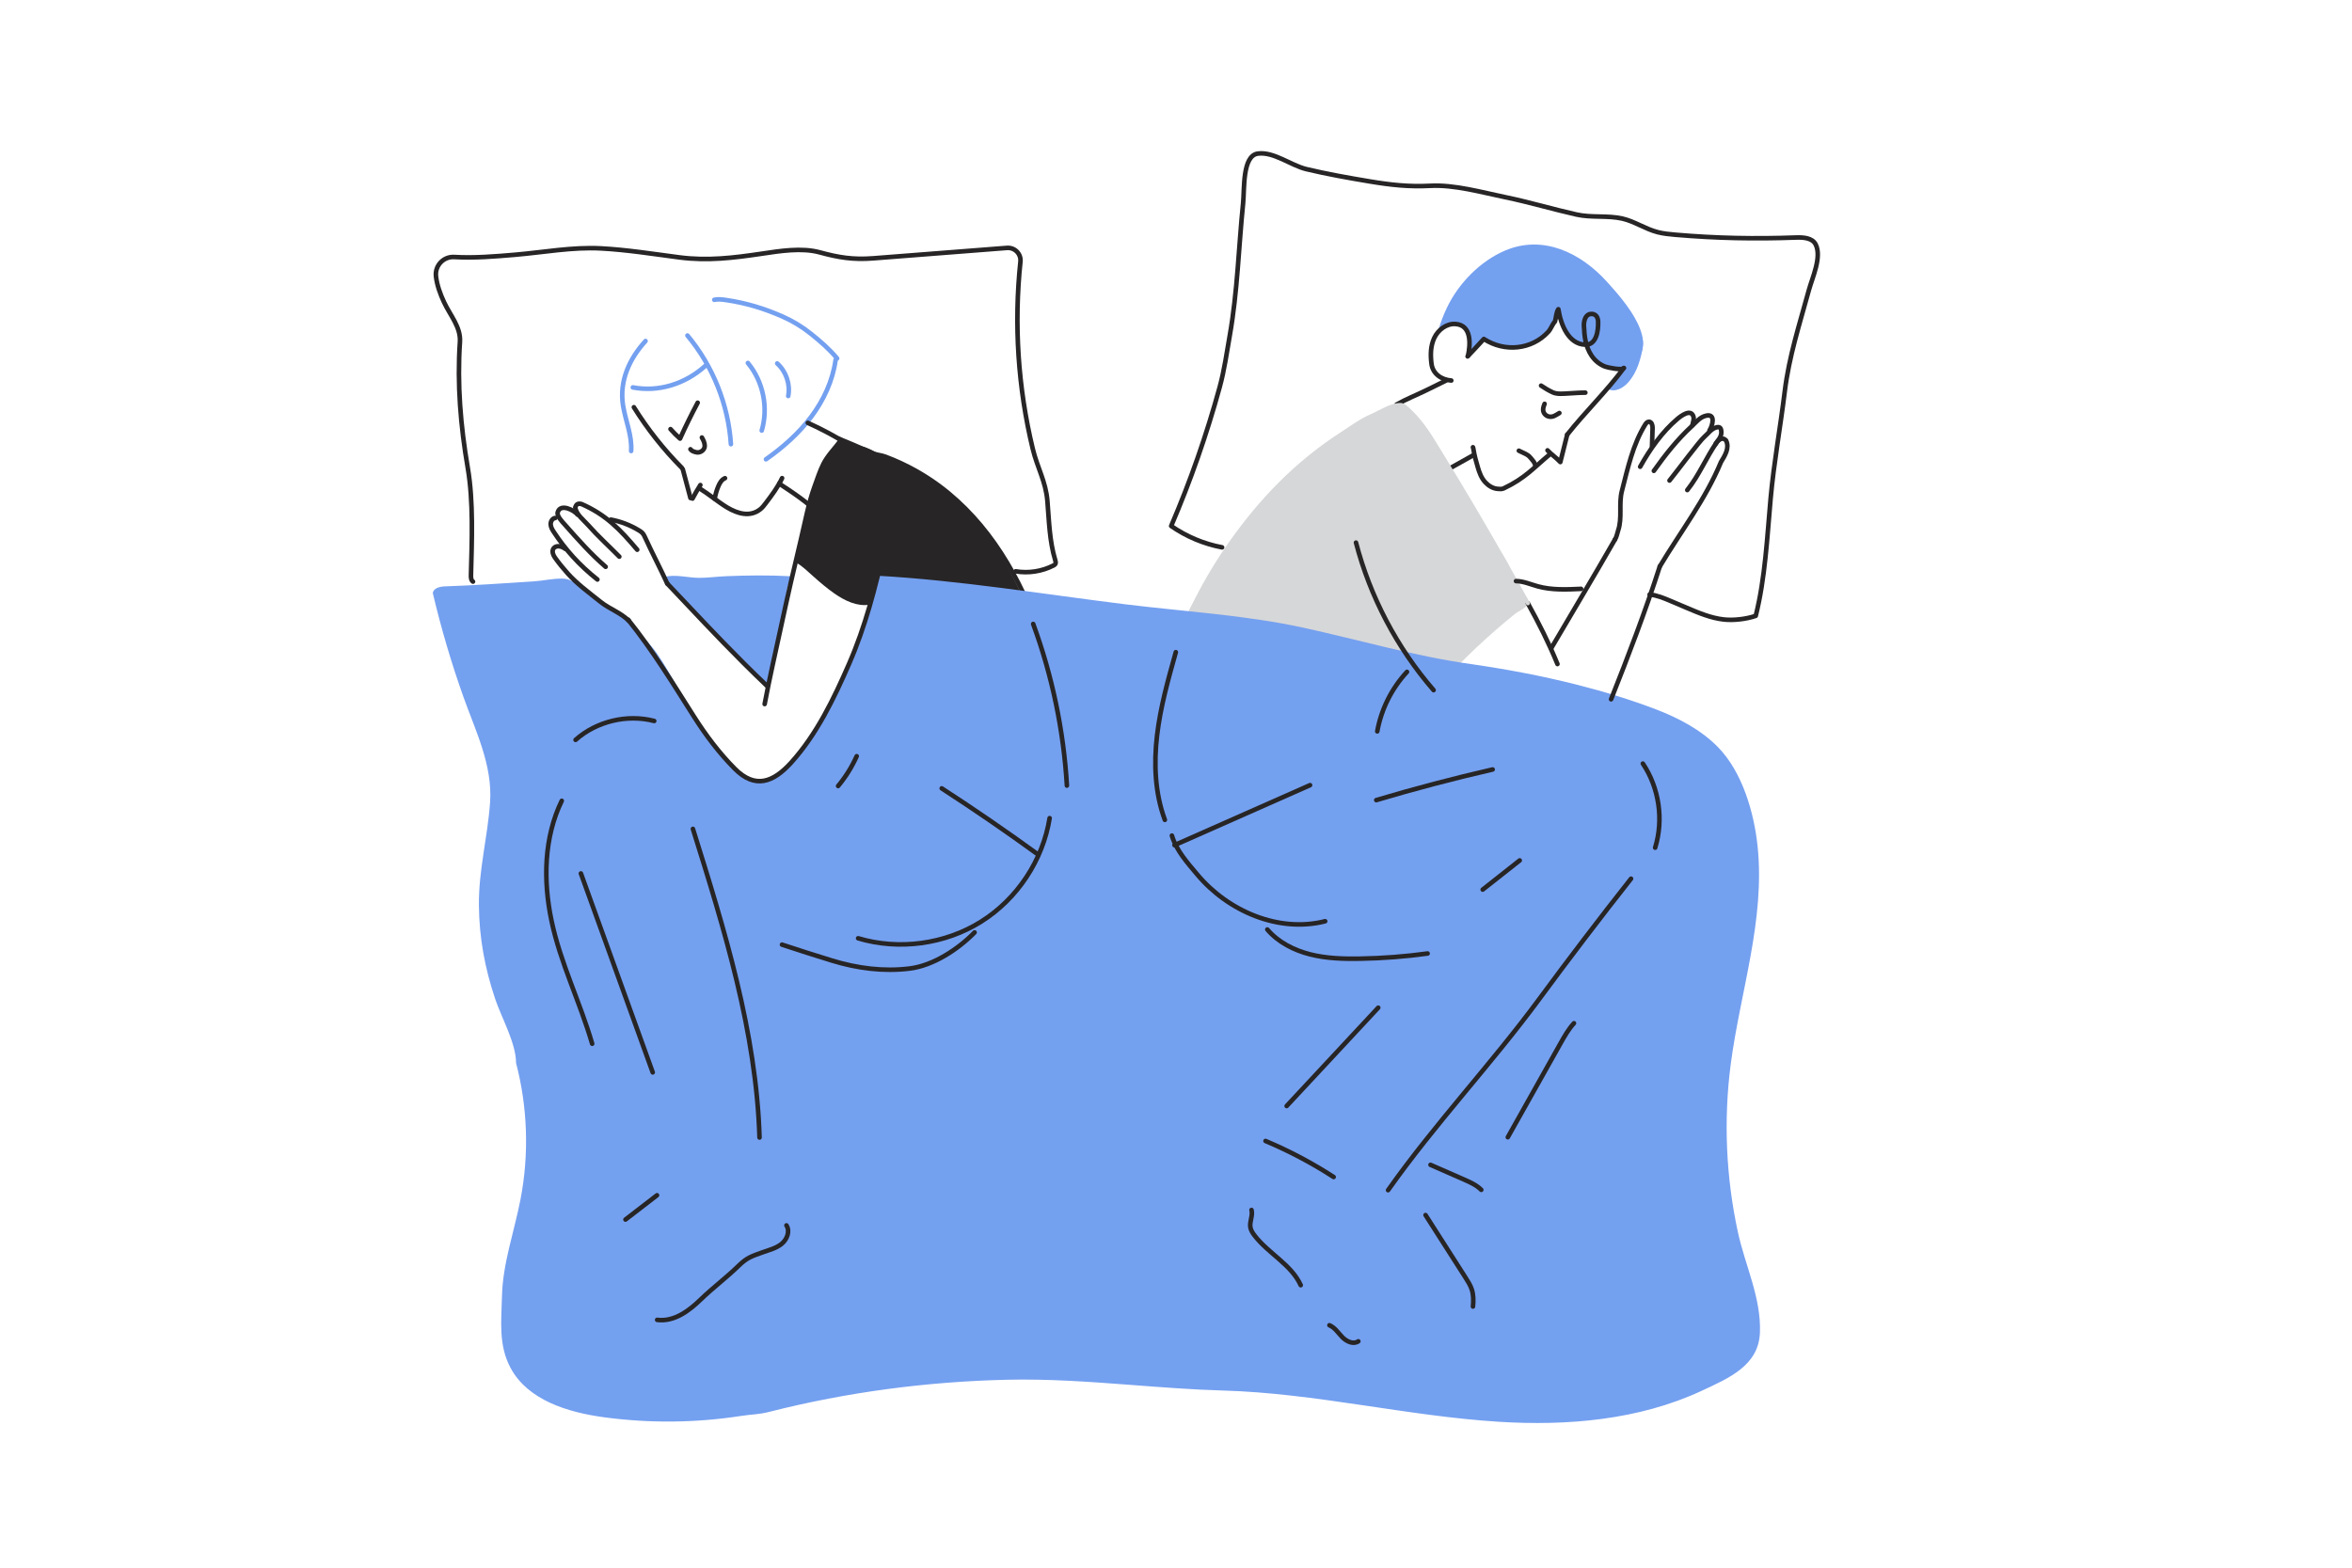 <?xml version="1.0" encoding="UTF-8" standalone="no"?> <svg xmlns:dc="http://purl.org/dc/elements/1.1/" xmlns:cc="http://creativecommons.org/ns#" xmlns:rdf="http://www.w3.org/1999/02/22-rdf-syntax-ns#" xmlns:svg="http://www.w3.org/2000/svg" xmlns="http://www.w3.org/2000/svg" viewBox="0 0 2400 1600" height="1600" width="2400" xml:space="preserve" id="svg2">  <defs id="defs6"> <clipPath id="clipPath18" clipPathUnits="userSpaceOnUse"> <path id="path16" d="M 0,1200 H 1800 V 0 H 0 Z"></path> </clipPath> <clipPath id="clipPath42" clipPathUnits="userSpaceOnUse"> <path id="path40" d="M 0,1200 H 1800 V 0 H 0 Z"></path> </clipPath> <clipPath id="clipPath358" clipPathUnits="userSpaceOnUse"> <path id="path356" d="M 0,1200 H 1800 V 0 H 0 Z"></path> </clipPath> <clipPath id="clipPath374" clipPathUnits="userSpaceOnUse"> <path id="path372" d="M 0,1200 H 1800 V 0 H 0 Z"></path> </clipPath> <clipPath id="clipPath426" clipPathUnits="userSpaceOnUse"> <path id="path424" d="M 0,1200 H 1800 V 0 H 0 Z"></path> </clipPath> </defs> <g transform="matrix(1.333,0,0,-1.333,0,1600)" id="g10"> <g id="g12"> <g clip-path="url(#clipPath18)" id="g14"> <g transform="translate(1107.472,964.418)" id="g20"> <path id="path22" style="fill:#74a0f0;fill-opacity:1;fill-rule:nonzero;stroke:none" d="m 0,0 c -2.639,-5.595 -4.875,-11.355 -6.484,-17.342 -0.002,-0.008 4.747,2.628 5.253,2.932 1.926,1.161 3.936,2.101 6.222,2.053 4.641,-0.099 8.885,-3.737 10.919,-7.702 0.892,-1.738 1.986,-15.824 0.658,-15.415 2.646,-0.816 9.906,9.953 12.208,12.467 4.181,-3.687 9.059,-5.934 14.553,-6.882 20.186,-3.479 37.492,9.116 42.11,29.022 1.102,-8.827 5.249,-17.246 11.577,-23.499 2.605,-2.575 5.963,-4.911 9.607,-4.54 3.994,0.405 7.036,4.071 8.021,7.964 1.064,4.213 1.917,10.051 -0.483,13.945 -3.955,6.419 -8.166,0.106 -8.369,-4.996 -0.397,-10 0.208,-23.602 9.451,-29.931 6.671,-4.567 16.933,-6.654 24.152,-2.5 27.542,15.851 -4.234,50.747 -16.935,64.771 C 102.637,42.232 73.829,56.396 44.771,44.09 25.548,35.947 8.835,18.732 0,0"></path> </g> <g transform="translate(805.99,677.794)" id="g24"> <path id="path26" style="fill:#272525;fill-opacity:1;fill-rule:nonzero;stroke:none" d="m 0,0 c 2.792,-10.077 5.1,-20.017 8.008,-30.096 1.536,-5.326 2.05,-10.884 2.556,-16.403 1.455,-15.842 5.438,-31.447 5.878,-47.341 0.029,-1.047 0.035,-2.139 -0.431,-3.076 -0.941,-1.891 -3.38,-2.425 -5.491,-2.43 -5.371,-0.01 -10.527,1.945 -15.54,3.871 -19.138,7.358 -37.398,15.821 -56.926,22.745 -5.265,1.866 -10.059,4.992 -15.291,6.454 -4.756,1.329 -9.929,-0.11 -14.729,1.379 -3.433,1.065 -6.326,3.393 -9.62,4.831 -2.515,1.096 -5.223,1.658 -7.896,2.273 -10.632,2.447 -20.359,6.697 -30.67,9.993 -7.862,2.514 -16.178,3.004 -24.146,5.085 -5.563,1.453 -18.536,3.714 -14.136,11.504 6.821,12.074 15.314,22.628 21.345,35.359 6.248,13.188 11.087,27.003 15.233,40.98 0.367,1.24 2.774,14.606 1.496,14.399 -9.535,-1.552 -18.992,3.054 -26.914,8.581 -5.721,3.992 -11.035,8.524 -16.221,13.177 -3.939,3.534 -8.229,7.661 -12.755,10.398 -0.333,0.201 -0.687,0.412 -0.869,0.755 -0.199,0.373 -0.155,0.823 -0.097,1.242 0.981,7.091 3.69,14.431 5.618,21.373 2.356,8.475 4.931,16.827 6.821,25.432 1.765,8.039 3.222,16.256 6.776,23.681 1.87,3.908 4.381,7.582 7.263,10.812 2.808,3.147 5.106,6.915 9.005,8.86 0.546,0.272 1.141,0.517 1.749,0.456 1.055,-0.108 1.696,-1.045 2.656,-1.347 0.91,-0.287 2.096,-0.094 3.082,-0.223 2.877,-0.376 5.634,-1.586 8.483,-2.133 4.253,-0.818 8.616,-3.701 12.535,-5.524 9.052,-4.208 18.104,-8.416 27.155,-12.624 4.319,-2.007 8.666,-4.06 12.61,-6.754 3.808,-2.599 6.272,-6.294 9.732,-9.102 6.785,-5.507 13.515,-10.617 19.58,-17.035 12.672,-13.411 22.976,-28.934 31.673,-45.159 C -18.208,57.771 -8.05,29.051 0,0"></path> </g> <g transform="translate(1257.031,941.96)" id="g28"> <path id="path30" style="fill:#74a0f0;fill-opacity:1;fill-rule:nonzero;stroke:none" d="M 0,0 C -0.333,1.033 -0.797,2.019 -1.41,2.92 -1.807,3.503 -2.411,4.104 -3.104,3.969 -3.707,3.851 -4.055,3.227 -4.294,2.66 -5.777,-0.866 -6.112,-4.866 -7.259,-8.538 c -1.16,-3.717 -2.229,-7.545 -4.331,-10.865 -4.49,-7.093 -9.138,-13.365 -14.895,-19.443 -0.067,-0.07 -0.137,-0.147 -0.146,-0.243 -0.016,-0.169 0.155,-0.29 0.306,-0.367 5.522,-2.847 11.617,0.553 15.429,4.733 3.58,3.928 6.179,8.665 7.966,13.651 1.615,4.504 3.1,10.096 3.534,14.864 C 0.793,-4.129 0.637,-1.977 0,0"></path> </g> <g transform="translate(1154.12,769.141)" id="g32"> <path id="path34" style="fill:#d6d7d8;fill-opacity:1;fill-rule:nonzero;stroke:none" d="m 0,0 c 2.722,-4.774 3.288,-9.427 5.597,-14.302 1.406,-2.969 3.297,-5.682 5.452,-8.144 1.656,-1.893 4.581,-4.185 4.619,-6.924 0.067,-4.754 -6.95,-7.001 -10.004,-9.459 -20.602,-16.582 -39.881,-34.81 -57.589,-54.453 -1.782,-1.979 -4.72,-4.105 -6.774,-2.41 -0.604,0.497 -0.949,1.233 -1.276,1.944 -1.189,2.59 -3.225,3.99 -4.447,6.469 -1.328,2.693 -3.107,1.365 -5.746,1.709 -2.332,0.302 -4.569,1.154 -6.708,2.098 -4.618,2.04 -8.841,4.91 -13.539,6.775 -14.174,5.624 -29.199,9.111 -44.409,10.236 -37.977,2.808 -76.622,-8.8 -113.901,-1.03 -5.379,18.721 7.253,36.994 17.591,51.431 2.944,4.112 3.17,8.455 5.878,12.212 15.818,21.957 31.711,43.034 49.837,63.261 12.682,14.151 27.289,26.649 43.098,37.182 7.955,5.3 16.252,10.102 24.877,14.226 8.023,3.836 15.597,8.432 24.469,9.769 0.337,0.051 0.683,0.098 1.017,0.028 0.386,-0.082 0.72,-0.315 1.049,-0.534 2.078,-1.384 4.532,-1.909 6.513,-3.3 2.155,-1.512 3.861,-4.082 5.333,-6.211 5.107,-7.386 10.013,-14.914 14.627,-22.618 2.278,-3.801 4.163,-8.105 6.748,-11.692 2.287,-3.175 4.465,-5.97 6.414,-9.473 2.397,-4.31 4.803,-8.615 7.211,-12.918 2.157,-3.851 4.721,-6.96 7.088,-10.609 2.906,-4.479 5.393,-9.147 8.008,-13.79 2.682,-4.762 5.174,-9.243 8.544,-13.454 C -6.49,11.104 -3.111,5.459 0,0"></path> </g> </g> </g> <g id="g36"> <g clip-path="url(#clipPath42)" id="g38"> <g transform="translate(1106.746,908.837)" id="g44"> <path id="path46" style="fill:none;stroke:#272525;stroke-width:3.5;stroke-linecap:round;stroke-linejoin:round;stroke-miterlimit:10;stroke-dasharray:none;stroke-opacity:1" d="m 0,0 -15.149,-7.453 c -7.528,-3.704 -15.129,-6.614 -22.488,-10.816"></path> </g> <g transform="translate(526.231,943.412)" id="g48"> <path id="path50" style="fill:none;stroke:#74a0f0;stroke-width:3.5;stroke-linecap:round;stroke-linejoin:round;stroke-miterlimit:10;stroke-dasharray:none;stroke-opacity:1" d="M 0,0 C 19.461,-23.317 31.294,-52.9 33.283,-83.207"></path> </g> <g transform="translate(594.951,922.033)" id="g52"> <path id="path54" style="fill:none;stroke:#74a0f0;stroke-width:3.5;stroke-linecap:round;stroke-linejoin:round;stroke-miterlimit:10;stroke-dasharray:none;stroke-opacity:1" d="M 0,0 C 6.831,-6.127 10.146,-15.93 8.438,-24.944"></path> </g> <g transform="translate(540.025,920.268)" id="g56"> <path id="path58" style="fill:none;stroke:#74a0f0;stroke-width:3.5;stroke-linecap:round;stroke-linejoin:round;stroke-miterlimit:10;stroke-dasharray:none;stroke-opacity:1" d="M 0,0 C -15.656,-14.185 -36.141,-20.297 -55.596,-16.59"></path> </g> <g transform="translate(546.786,970.765)" id="g60"> <path id="path62" style="fill:none;stroke:#74a0f0;stroke-width:3.5;stroke-linecap:round;stroke-linejoin:round;stroke-miterlimit:10;stroke-dasharray:none;stroke-opacity:1" d="m 0,0 c 3.029,0.638 6.171,0.232 9.233,-0.216 14.997,-2.191 28.994,-6.447 42.898,-12.561 7.826,-3.443 15.197,-7.917 21.868,-13.265 7.25,-5.811 13.984,-11.611 20.019,-18.826"></path> </g> <g transform="translate(586.351,848.642)" id="g64"> <path id="path66" style="fill:none;stroke:#74a0f0;stroke-width:3.5;stroke-linecap:round;stroke-linejoin:round;stroke-miterlimit:10;stroke-dasharray:none;stroke-opacity:1" d="m 0,0 c 13.019,9.143 25.102,19.808 34.639,32.541 9.536,12.732 16.466,27.623 18.634,43.383"></path> </g> <g transform="translate(572.503,922.384)" id="g68"> <path id="path70" style="fill:none;stroke:#74a0f0;stroke-width:3.5;stroke-linecap:round;stroke-linejoin:round;stroke-miterlimit:10;stroke-dasharray:none;stroke-opacity:1" d="M 0,0 C 11.705,-14.104 15.815,-34.162 10.6,-51.733"></path> </g> <g transform="translate(485.231,888.514)" id="g72"> <path id="path74" style="fill:none;stroke:#272525;stroke-width:3.5;stroke-linecap:round;stroke-linejoin:round;stroke-miterlimit:10;stroke-dasharray:none;stroke-opacity:1" d="M 0,0 C 10.437,-16.775 22.771,-32.368 36.694,-46.386"></path> </g> <g transform="translate(522.679,841.007)" id="g76"> <path id="path78" style="fill:none;stroke:#272525;stroke-width:3.5;stroke-linecap:round;stroke-linejoin:round;stroke-miterlimit:10;stroke-dasharray:none;stroke-opacity:1" d="M 0,0 C 1.954,-7.338 3.909,-14.676 5.864,-22.015"></path> </g> <g transform="translate(534.063,891.955)" id="g80"> <path id="path82" style="fill:none;stroke:#272525;stroke-width:3.5;stroke-linecap:round;stroke-linejoin:round;stroke-miterlimit:10;stroke-dasharray:none;stroke-opacity:1" d="m 0,0 c -4.795,-9.012 -9.298,-18.179 -13.498,-27.482 -2.492,2.17 -5.111,4.803 -7.295,7.286"></path> </g> <g transform="translate(554.985,834.167)" id="g84"> <path id="path86" style="fill:none;stroke:#272525;stroke-width:3.5;stroke-linecap:round;stroke-linejoin:round;stroke-miterlimit:10;stroke-dasharray:none;stroke-opacity:1" d="m 0,0 c -2.487,-1.029 -3.979,-3.569 -5.043,-6.043 -1.333,-3.099 -2.281,-6.364 -2.815,-9.695"></path> </g> <g transform="translate(535.851,826.143)" id="g88"> <path id="path90" style="fill:none;stroke:#272525;stroke-width:3.5;stroke-linecap:round;stroke-linejoin:round;stroke-miterlimit:10;stroke-dasharray:none;stroke-opacity:1" d="m 0,0 c 6.651,-4.128 13.994,-10.303 20.703,-14.335 7.893,-4.743 17.583,-7.744 25.525,-1.352 1.618,1.303 2.887,2.978 4.14,4.636 4.6,6.086 9.235,12.229 12.478,19.134"></path> </g> <g transform="translate(536.135,828.928)" id="g92"> <path id="path94" style="fill:none;stroke:#272525;stroke-width:3.5;stroke-linecap:round;stroke-linejoin:round;stroke-miterlimit:10;stroke-dasharray:none;stroke-opacity:1" d="M 0,0 C -2.163,-3.409 -4.171,-6.864 -6.021,-10.359"></path> </g> <g transform="translate(596.497,830)" id="g96"> <path id="path98" style="fill:none;stroke:#272525;stroke-width:3.5;stroke-linecap:round;stroke-linejoin:round;stroke-miterlimit:10;stroke-dasharray:none;stroke-opacity:1" d="M 0,0 C 11.595,-7.609 22.188,-14.702 32.251,-24.607"></path> </g> <g transform="translate(618.408,876.532)" id="g100"> <path id="path102" style="fill:none;stroke:#272525;stroke-width:3.5;stroke-linecap:round;stroke-linejoin:round;stroke-miterlimit:10;stroke-dasharray:none;stroke-opacity:1" d="M 0,0 C 10.883,-4.913 21.422,-10.57 31.521,-16.919"></path> </g> <g transform="translate(642.301,864.248)" id="g104"> <path id="path106" style="fill:none;stroke:#272525;stroke-width:3.5;stroke-linecap:round;stroke-linejoin:round;stroke-miterlimit:10;stroke-dasharray:none;stroke-opacity:1" d="m 0,0 c 5.406,-2.057 22.172,-9.363 25.381,-10.836 3.28,-1.504 6.748,-1.529 9.971,-2.739 4.126,-1.55 8.192,-3.255 12.186,-5.117 7.757,-3.616 15.235,-7.822 22.354,-12.572 19.332,-12.901 35.743,-29.751 49.1,-48.711 13.694,-19.435 24.255,-40.955 32.554,-63.194 8.506,-22.798 14.679,-46.432 19.261,-70.313 4.44,-23.149 7.381,-46.576 9.223,-70.07"></path> </g> <g transform="translate(657.039,680.563)" id="g108"> <path id="path110" style="fill:none;stroke:#272525;stroke-width:3.5;stroke-linecap:round;stroke-linejoin:round;stroke-miterlimit:10;stroke-dasharray:none;stroke-opacity:1" d="M 0,0 C 2.575,-14.563 -0.899,-30.101 -9.432,-42.18"></path> </g> <g transform="translate(646.101,637.563)" id="g112"> <path id="path114" style="fill:none;stroke:#272525;stroke-width:3.5;stroke-linecap:round;stroke-linejoin:round;stroke-miterlimit:10;stroke-dasharray:none;stroke-opacity:1" d="m 0,0 c 16.804,-9.237 36.836,-14.792 55.274,-19.521 20.568,-5.276 39.875,-11.515 59.466,-19.573 20.083,-8.261 40.744,-15.886 62.446,-18.4"></path> </g> <g transform="translate(628.004,816.692)" id="g116"> <path id="path118" style="fill:none;stroke:#272525;stroke-width:3.5;stroke-linecap:round;stroke-linejoin:round;stroke-miterlimit:10;stroke-dasharray:none;stroke-opacity:1" d="M 0,0 C 24.177,-1.053 35.221,-17.177 48.872,-34.927"></path> </g> <g transform="translate(442.154,806.251)" id="g120"> <path id="path122" style="fill:none;stroke:#272525;stroke-width:3.5;stroke-linecap:round;stroke-linejoin:round;stroke-miterlimit:10;stroke-dasharray:none;stroke-opacity:1" d="m 0,0 c -2.666,3.477 -13.18,8.862 -15.216,1.856 -0.861,-2.96 3.555,-7.358 5.289,-9.319 9.983,-11.292 20.004,-22.622 31.407,-32.477"></path> </g> <g transform="translate(425.054,803.702)" id="g124"> <path id="path126" style="fill:none;stroke:#272525;stroke-width:3.5;stroke-linecap:round;stroke-linejoin:round;stroke-miterlimit:10;stroke-dasharray:none;stroke-opacity:1" d="m 0,0 c -2.205,-0.231 -3.629,-2.683 -3.518,-4.897 0.111,-2.215 1.332,-4.204 2.555,-6.053 8.653,-13.085 19.105,-25.002 33.221,-36.166"></path> </g> <g transform="translate(675.433,624.551)" id="g128"> <path id="path130" style="fill:none;stroke:#272525;stroke-width:3.5;stroke-linecap:round;stroke-linejoin:round;stroke-miterlimit:10;stroke-dasharray:none;stroke-opacity:1" d="M 0,0 C 37.047,-26.845 80.113,-48.073 117.132,-75.585"></path> </g> <g transform="translate(806.421,581.738)" id="g132"> <path id="path134" style="fill:none;stroke:#272525;stroke-width:3.5;stroke-linecap:round;stroke-linejoin:round;stroke-miterlimit:10;stroke-dasharray:none;stroke-opacity:1" d="m 0,0 c -9.661,-16.427 -11.109,-36.681 -20.412,-52.753 -14.74,-25.465 -43.838,-47.688 -73.131,-53.698 -11.541,-2.368 -23.503,-1.793 -35.169,-0.144 -49.352,6.979 -93.897,32.476 -136.573,58.228"></path> </g> <g transform="translate(745.969,487.516)" id="g136"> <path id="path138" style="fill:none;stroke:#272525;stroke-width:3.5;stroke-linecap:round;stroke-linejoin:round;stroke-miterlimit:10;stroke-dasharray:none;stroke-opacity:1" d="m 0,0 c -3.784,-2.225 -6.948,-5.342 -10.399,-8.055 -9.908,-7.787 -23.425,-13.097 -35.04,-17.757 -8.251,-3.309 -15.294,-6.517 -24.227,-5.963 -8.945,0.553 -17.81,2.192 -26.487,4.393 -6.263,1.589 -12.399,3.636 -18.529,5.681 -26.545,8.856 -53.089,17.713 -79.634,26.568"></path> </g> <g transform="translate(523.81,582.703)" id="g140"> <path id="path142" style="fill:none;stroke:#272525;stroke-width:3.5;stroke-linecap:round;stroke-linejoin:round;stroke-miterlimit:10;stroke-dasharray:none;stroke-opacity:1" d="m 0,0 c 1.973,-11.522 7.715,-21.822 10.766,-32.983 5.055,-18.493 8.838,-36.933 14.727,-55.2 6.243,-19.365 12.202,-38.835 17.207,-58.561 9.902,-39.017 16.137,-79.399 12.821,-119.718 -12.574,-2.25 -24.703,-6.729 -35.053,-14.214"></path> </g> <g transform="translate(430.589,587.405)" id="g144"> <path id="path146" style="fill:none;stroke:#272525;stroke-width:3.5;stroke-linecap:round;stroke-linejoin:round;stroke-miterlimit:10;stroke-dasharray:none;stroke-opacity:1" d="m 0,0 c -15.566,-21.642 -16.85,-50.717 -11.542,-76.841 6.889,-33.906 19.869,-69.047 31.649,-101.617 6.547,-18.1 14.141,-35.819 22.731,-53.043 4.355,-8.733 8.967,-17.339 13.829,-25.8 4.609,-8.024 10.338,-15.69 14.271,-24.009 0.277,-0.586 0.61,-1.226 1.219,-1.45 0.439,-0.16 0.924,-0.065 1.38,0.033 9.913,2.126 19.705,4.818 29.312,8.058"></path> </g> <g transform="translate(612.503,609.807)" id="g148"> <path id="path150" style="fill:none;stroke:#272525;stroke-width:3.5;stroke-linecap:round;stroke-linejoin:round;stroke-miterlimit:10;stroke-dasharray:none;stroke-opacity:1" d="M 0,0 C 20.767,-7.365 41.321,-15.328 61.629,-23.876"></path> </g> <g transform="translate(659.77,628.045)" id="g152"> <path id="path154" style="fill:none;stroke:#272525;stroke-width:3.5;stroke-linecap:round;stroke-linejoin:round;stroke-miterlimit:10;stroke-dasharray:none;stroke-opacity:1" d="M 0,0 C -5.171,-10.136 -11.007,-19.933 -17.457,-29.307"></path> </g> <g transform="translate(1123.801,928.027)" id="g156"> <path id="path158" style="fill:none;stroke:#272525;stroke-width:3.5;stroke-linecap:round;stroke-linejoin:round;stroke-miterlimit:10;stroke-dasharray:none;stroke-opacity:1" d="m 0,0 c 1.839,8.603 2.871,23.407 -9.721,24.214 -6.802,0.434 -13.148,-4.436 -16.1,-10.58 -2.952,-6.144 -3.054,-13.285 -2.163,-20.044 0.998,-7.572 7.656,-12.119 15.145,-12.665"></path> </g> <g transform="translate(1123.444,927.427)" id="g160"> <path id="path162" style="fill:none;stroke:#272525;stroke-width:3.5;stroke-linecap:round;stroke-linejoin:round;stroke-miterlimit:10;stroke-dasharray:none;stroke-opacity:1" d="m 0,0 c 4.022,4.17 8.227,8.755 12.43,13.34 15.857,-10.319 36.683,-8.313 49.295,5.443 2.101,2.292 3.057,5.636 5.159,7.929 0.955,3.343 0.812,6.639 2.583,9.412 1.155,-9.246 -1.434,-6.163 0,0 1.954,-12.518 8.067,-26.561 20.2,-27.135 8.837,-0.717 10.557,10.365 10.223,18.055 -0.096,2.197 -1.385,6.544 -6.83,5.207 -3.248,-1.242 -4.157,-5.684 -4.013,-8.98 0.348,-8.018 1.229,-15.767 5.8,-22.649 2.539,-3.824 6.093,-6.726 10.36,-8.417 1.839,-0.728 13.418,-3.138 14.367,-1.117"></path> </g> <g transform="translate(1243.018,918.515)" id="g164"> <path id="path166" style="fill:none;stroke:#272525;stroke-width:3.5;stroke-linecap:round;stroke-linejoin:round;stroke-miterlimit:10;stroke-dasharray:none;stroke-opacity:1" d="M 0,0 C -12.884,-17.55 -29.664,-33.727 -43.315,-50.994"></path> </g> <g transform="translate(1199.703,867.521)" id="g168"> <path id="path170" style="fill:none;stroke:#272525;stroke-width:3.5;stroke-linecap:round;stroke-linejoin:round;stroke-miterlimit:10;stroke-dasharray:none;stroke-opacity:1" d="m 0,0 c -1.758,-6.999 -3.516,-13.998 -5.272,-20.996 -2.986,3.241 -6.828,5.735 -9.813,8.976"></path> </g> <g transform="translate(1186.545,852.581)" id="g172"> <path id="path174" style="fill:none;stroke:#272525;stroke-width:3.5;stroke-linecap:round;stroke-linejoin:round;stroke-miterlimit:10;stroke-dasharray:none;stroke-opacity:1" d="m 0,0 c -12.539,-10.378 -18.979,-18.423 -35.49,-26.218 -1.423,-0.671 -3.124,-0.488 -4.692,-0.352 -3.569,0.308 -6.833,2.311 -9.286,4.924 -3.027,3.224 -4.548,7.318 -5.78,11.487 -1.362,4.605 -2.648,9.16 -3.387,13.92 -0.081,0.522 -0.159,1.053 -0.371,1.539"></path> </g> <g transform="translate(1213.583,899.669)" id="g176"> <path id="path178" style="fill:none;stroke:#272525;stroke-width:3.5;stroke-linecap:round;stroke-linejoin:round;stroke-miterlimit:10;stroke-dasharray:none;stroke-opacity:1" d="m 0,0 c -4.395,0.019 -8.772,-0.393 -13.158,-0.608 -3.706,-0.182 -8.418,-0.759 -11.878,0.86 -3.12,1.461 -5.998,3.187 -8.856,5.115"></path> </g> <g transform="translate(1175.302,843.286)" id="g180"> <path id="path182" style="fill:none;stroke:#272525;stroke-width:3.5;stroke-linecap:round;stroke-linejoin:round;stroke-miterlimit:10;stroke-dasharray:none;stroke-opacity:1" d="m 0,0 c -0.054,2.71 -2.317,4.802 -3.905,6.749 -2.037,2.497 -4.442,3.013 -8.73,5.187"></path> </g> <g transform="translate(1128.016,851.88)" id="g184"> <path id="path186" style="fill:none;stroke:#272525;stroke-width:3.5;stroke-linecap:round;stroke-linejoin:round;stroke-miterlimit:10;stroke-dasharray:none;stroke-opacity:1" d="M 0,0 C -5.751,-3.215 -11.502,-6.43 -17.252,-9.645"></path> </g> <g transform="translate(1169.58,738.343)" id="g188"> <path id="path190" style="fill:none;stroke:#272525;stroke-width:3.5;stroke-linecap:round;stroke-linejoin:round;stroke-miterlimit:10;stroke-dasharray:none;stroke-opacity:1" d="M 0,0 C 8.352,-15.084 16.13,-30.51 22.652,-46.467"></path> </g> <g transform="translate(1074.63,889.602)" id="g192"> <path id="path194" style="fill:none;stroke:#d6d7d8;stroke-width:3;stroke-linecap:round;stroke-linejoin:round;stroke-miterlimit:10;stroke-dasharray:none;stroke-opacity:1" d="M 0,0 C 8.85,-7.214 15.761,-16.316 21.738,-25.981 47.116,-67.013 71.689,-108.817 94.95,-151.259"></path> </g> <g transform="translate(1187.349,703.783)" id="g196"> <path id="path198" style="fill:none;stroke:#272525;stroke-width:3.5;stroke-linecap:round;stroke-linejoin:round;stroke-miterlimit:10;stroke-dasharray:none;stroke-opacity:1" d="M 0,0 C 15.984,27.218 33.19,55.992 48.896,83.438"></path> </g> <g transform="translate(1072.874,890.234)" id="g200"> <path id="path202" style="fill:none;stroke:#d6d7d8;stroke-width:3;stroke-linecap:round;stroke-linejoin:round;stroke-miterlimit:10;stroke-dasharray:none;stroke-opacity:1" d="m 0,0 c -7.29,0.551 -15.992,-5.415 -22.558,-8.237 -8.355,-3.592 -15.726,-9.093 -23.321,-14.009 -8.53,-5.521 -16.762,-11.503 -24.649,-17.908 -15.757,-12.795 -30.106,-27.271 -42.999,-42.938 -44.123,-53.61 -76.04,-122.757 -74.261,-193.444 0.558,-22.175 6.632,-44.19 17.523,-63.513"></path> </g> <g transform="translate(902.439,552.546)" id="g204"> <path id="path206" style="fill:none;stroke:#272525;stroke-width:3.5;stroke-linecap:round;stroke-linejoin:round;stroke-miterlimit:10;stroke-dasharray:none;stroke-opacity:1" d="m 0,0 c 24.142,12.167 48.283,24.334 72.426,36.501 25.709,12.956 51.971,26.094 80.446,30.343"></path> </g> <g transform="translate(1054.765,619.845)" id="g208"> <path id="path210" style="fill:none;stroke:#272525;stroke-width:3.5;stroke-linecap:round;stroke-linejoin:round;stroke-miterlimit:10;stroke-dasharray:none;stroke-opacity:1" d="M 0,0 C -1.025,5.651 0.028,11.465 1.412,17.039 6.213,36.376 15.064,54.696 27.23,70.474"></path> </g> <g transform="translate(900.601,555.29)" id="g212"> <path id="path214" style="fill:none;stroke:#272525;stroke-width:3.5;stroke-linecap:round;stroke-linejoin:round;stroke-miterlimit:10;stroke-dasharray:none;stroke-opacity:1" d="m 0,0 c -1.709,-1.021 -0.914,-3.63 0.076,-5.357 22.829,-39.833 56.325,-58.773 102.065,-59.546 38.725,-0.656 77.674,-1.296 115.95,4.629"></path> </g> <g transform="translate(1162.852,540.011)" id="g216"> <path id="path218" style="fill:none;stroke:#272525;stroke-width:3.5;stroke-linecap:round;stroke-linejoin:round;stroke-miterlimit:10;stroke-dasharray:none;stroke-opacity:1" d="m 0,0 c -18.476,-11.276 -29.675,-28.865 -44.232,-44.098 -17.137,-17.931 -34.446,-35.674 -51.29,-53.886 -34.038,-36.798 -67.006,-74.584 -98.852,-113.295"></path> </g> <g transform="translate(966.127,328.547)" id="g220"> <path id="path222" style="fill:none;stroke:#272525;stroke-width:3.5;stroke-linecap:round;stroke-linejoin:round;stroke-miterlimit:10;stroke-dasharray:none;stroke-opacity:1" d="m 0,0 c 7.802,-5.699 15.642,-11.424 24.225,-15.861 10.27,-5.313 21.414,-8.686 32.094,-13.117 11.873,-4.925 23.156,-11.151 34.41,-17.362"></path> </g> <g transform="translate(1052.462,284.293)" id="g224"> <path id="path226" style="fill:none;stroke:#272525;stroke-width:3.5;stroke-linecap:round;stroke-linejoin:round;stroke-miterlimit:10;stroke-dasharray:none;stroke-opacity:1" d="m 0,0 c 17.614,16.109 32.787,34.597 47.985,52.936 7.692,9.28 16.703,18.119 23.72,27.885 5.915,8.233 10.386,16.909 16.859,25.02 21.013,26.331 42.143,52.567 63.387,78.711 12.098,14.887 23.367,30.415 34.724,45.867 9.895,13.464 24.279,27.928 29.37,44.087 7.907,25.096 -0.314,65.828 -34.881,59.914"></path> </g> <g transform="translate(1165.25,613.855)" id="g228"> <path id="path230" style="fill:none;stroke:#272525;stroke-width:3.5;stroke-linecap:round;stroke-linejoin:round;stroke-miterlimit:10;stroke-dasharray:none;stroke-opacity:1" d="m 0,0 c -41.757,-8.97 -83.391,-18.509 -124.888,-28.613 -12.837,-3.126 -25.667,-6.308 -38.305,-10.157"></path> </g> <g transform="translate(1034.518,611.992)" id="g232"> <path id="path234" style="fill:none;stroke:#272525;stroke-width:3.5;stroke-linecap:round;stroke-linejoin:round;stroke-miterlimit:10;stroke-dasharray:none;stroke-opacity:1" d="M 0,0 C 5.555,-7.118 11.204,-14.164 16.945,-21.134"></path> </g> <g transform="translate(952.115,499.006)" id="g236"> <path id="path238" style="fill:none;stroke:#272525;stroke-width:3.5;stroke-linecap:round;stroke-linejoin:round;stroke-miterlimit:10;stroke-dasharray:none;stroke-opacity:1" d="m 0,0 c 7.434,-5.739 14.867,-11.479 22.301,-17.219 3.264,-2.52 6.546,-5.052 10.158,-7.044 13.782,-7.596 32.675,-7.933 48.029,-7.87 19.807,0.082 39.609,1.219 59.294,3.404"></path> </g> <g transform="translate(1263.647,543.267)" id="g240"> <path id="path242" style="fill:none;stroke:#272525;stroke-width:3.5;stroke-linecap:round;stroke-linejoin:round;stroke-miterlimit:10;stroke-dasharray:none;stroke-opacity:1" d="m 0,0 c 2.184,0.289 3.498,-2.336 3.951,-4.492 5.362,-25.539 -15.052,-46.596 -26.962,-66.616 -17.268,-29.028 -37.596,-56.477 -54.866,-85.784 -18.195,-30.875 -35.103,-62.508 -50.663,-94.792"></path> </g> <g transform="translate(1133.5,290.108)" id="g244"> <path id="path246" style="fill:none;stroke:#272525;stroke-width:3.5;stroke-linecap:round;stroke-linejoin:round;stroke-miterlimit:10;stroke-dasharray:none;stroke-opacity:1" d="M 0,0 C -18.118,6.816 -34.246,18.65 -52.964,23.588"></path> </g> <g transform="translate(994.138,309.257)" id="g248"> <path id="path250" style="fill:none;stroke:#272525;stroke-width:3.5;stroke-linecap:round;stroke-linejoin:round;stroke-miterlimit:10;stroke-dasharray:none;stroke-opacity:1" d="m 0,0 c -3.787,-6.816 -8.331,-13.212 -13.522,-19.03 -0.28,-0.314 -0.579,-0.637 -0.973,-0.781 -0.828,-0.3 -1.683,0.279 -2.466,0.683 -3.186,1.645 -7.249,0.414 -9.909,-1.991 -6.3,-5.696 -8.508,-15.441 -9.668,-23.437 -1.639,-11.294 8.265,-16.704 16.181,-22.431 24.133,-17.46 35.751,-47.763 58.126,-67.427 1.665,-1.464 3.535,-2.927 5.744,-3.112 4.824,-0.404 7.955,5.879 6.356,10.448 -1.598,4.57 -6.017,7.467 -10.265,9.789"></path> </g> <g transform="translate(1028.481,294.819)" id="g252"> <path id="path254" style="fill:none;stroke:#272525;stroke-width:3.5;stroke-linecap:round;stroke-linejoin:round;stroke-miterlimit:10;stroke-dasharray:none;stroke-opacity:1" d="M 0,0 C -8.978,-8.537 -16.749,-18.342 -23.012,-29.031"></path> </g> <g transform="translate(1044.87,201.068)" id="g256"> <path id="path258" style="fill:none;stroke:#272525;stroke-width:3.5;stroke-linecap:round;stroke-linejoin:round;stroke-miterlimit:10;stroke-dasharray:none;stroke-opacity:1" d="M 0,0 C 2.456,-4.049 14.274,-19.284 4.395,-22.036"></path> </g> <g transform="translate(1057.255,186.186)" id="g260"> <path id="path262" style="fill:none;stroke:#272525;stroke-width:3.5;stroke-linecap:round;stroke-linejoin:round;stroke-miterlimit:10;stroke-dasharray:none;stroke-opacity:1" d="m 0,0 c 2.119,2.714 2.152,6.646 0.795,9.811 -1.357,3.164 -3.899,5.669 -6.613,7.788"></path> </g> <g transform="translate(1100.699,303.067)" id="g264"> <path id="path266" style="fill:none;stroke:#272525;stroke-width:3.5;stroke-linecap:round;stroke-linejoin:round;stroke-miterlimit:10;stroke-dasharray:none;stroke-opacity:1" d="M 0,0 C -4.526,-6.61 -9.053,-13.221 -13.578,-19.831"></path> </g> <g transform="translate(1084.868,281.074)" id="g268"> <path id="path270" style="fill:none;stroke:#272525;stroke-width:3.5;stroke-linecap:round;stroke-linejoin:round;stroke-miterlimit:10;stroke-dasharray:none;stroke-opacity:1" d="m 0,0 c 12.29,-20.581 24.58,-41.162 36.87,-61.743 1.85,-3.099 3.729,-6.268 4.49,-9.795 0.762,-3.527 0.222,-7.541 -2.276,-10.146"></path> </g> <g transform="translate(1107.592,214.826)" id="g272"> <path id="path274" style="fill:none;stroke:#272525;stroke-width:3.5;stroke-linecap:round;stroke-linejoin:round;stroke-miterlimit:10;stroke-dasharray:none;stroke-opacity:1" d="m 0,0 c 1.949,-1.715 3.426,-3.963 4.226,-6.433 1.482,-4.582 -0.143,-10.623 -4.723,-12.109 -2.655,-0.861 -5.629,0.024 -7.902,1.644 -2.274,1.619 -3.982,3.893 -5.651,6.129 -17.406,23.322 -30.933,48.134 -52.567,67.597 -2.061,1.854 -4.196,3.725 -5.529,6.154 -2.354,4.286 -0.438,12 5.7,11.481"></path> </g> <g transform="translate(1118.347,213.298)" id="g276"> <path id="path278" style="fill:none;stroke:#272525;stroke-width:3.5;stroke-linecap:round;stroke-linejoin:round;stroke-miterlimit:10;stroke-dasharray:none;stroke-opacity:1" d="M 0,0 C 2.688,-4.826 2.619,-11.072 -0.175,-15.838"></path> </g> <g transform="translate(1007.78,266.562)" id="g280"> <path id="path282" style="fill:none;stroke:#272525;stroke-width:3.5;stroke-linecap:round;stroke-linejoin:round;stroke-miterlimit:10;stroke-dasharray:none;stroke-opacity:1" d="M 0,0 C 5.17,-11.67 13.451,-21.746 21.431,-31.579 29.773,-41.86 36.649,-53.6 44.897,-64.119"></path> </g> <g transform="translate(514.389,306.123)" id="g284"> <path id="path286" style="fill:none;stroke:#272525;stroke-width:3.5;stroke-linecap:round;stroke-linejoin:round;stroke-miterlimit:10;stroke-dasharray:none;stroke-opacity:1" d="M 0,0 C 0.497,-1.763 0.994,-3.524 1.491,-5.287"></path> </g> <g transform="translate(517.324,298.067)" id="g288"> <path id="path290" style="fill:none;stroke:#272525;stroke-width:3.5;stroke-linecap:round;stroke-linejoin:round;stroke-miterlimit:10;stroke-dasharray:none;stroke-opacity:1" d="m 0,0 c -18.226,-15.57 -36.451,-31.142 -54.678,-46.712 -2.743,-2.344 -5.537,-4.746 -7.385,-7.845 -1.85,-3.098 -2.622,-7.074 -1.088,-10.34"></path> </g> <g transform="translate(474.61,242.564)" id="g292"> <path id="path294" style="fill:none;stroke:#272525;stroke-width:3.5;stroke-linecap:round;stroke-linejoin:round;stroke-miterlimit:10;stroke-dasharray:none;stroke-opacity:1" d="m 0,0 c -5.854,-2.451 -11.775,-11.255 -6.283,-16.993 6.333,-6.618 16.453,2.44 21.665,6.181 14.044,10.083 27.456,21.061 42.012,30.42 8.355,5.372 17.04,9.815 26.082,13.893"></path> </g> <g transform="translate(463.932,244.555)" id="g296"> <path id="path298" style="fill:none;stroke:#272525;stroke-width:3.5;stroke-linecap:round;stroke-linejoin:round;stroke-miterlimit:10;stroke-dasharray:none;stroke-opacity:1" d="M 0,0 C -4.091,-3.714 -6.022,-9.653 -4.898,-15.063"></path> </g> <g transform="translate(579.103,312.682)" id="g300"> <path id="path302" style="fill:none;stroke:#272525;stroke-width:3.5;stroke-linecap:round;stroke-linejoin:round;stroke-miterlimit:10;stroke-dasharray:none;stroke-opacity:1" d="m 0,0 c 2.314,-7.446 5.456,-14.635 9.35,-21.392 0.21,-0.364 0.435,-0.741 0.793,-0.962 0.75,-0.463 1.704,-0.071 2.553,0.165 3.455,0.959 7.181,-1.077 9.293,-3.974 5.004,-6.862 5.175,-16.853 4.677,-24.917 -0.703,-11.39 -11.503,-14.663 -20.422,-18.653 -27.191,-12.163 -44.754,-39.453 -70.674,-54.131 -1.929,-1.093 -4.058,-2.144 -6.258,-1.873 -4.805,0.591 -6.586,7.379 -4.088,11.526 2.498,4.147 7.416,6.08 12.048,7.484"></path> </g> <g transform="translate(542.535,305.563)" id="g304"> <path id="path306" style="fill:none;stroke:#272525;stroke-width:3.5;stroke-linecap:round;stroke-linejoin:round;stroke-miterlimit:10;stroke-dasharray:none;stroke-opacity:1" d="M 0,0 C 7.044,-10.19 12.648,-21.376 16.596,-33.119"></path> </g> <g transform="translate(507.341,217.137)" id="g308"> <path id="path310" style="fill:none;stroke:#272525;stroke-width:3.5;stroke-linecap:round;stroke-linejoin:round;stroke-miterlimit:10;stroke-dasharray:none;stroke-opacity:1" d="M 0,0 C -3.232,-3.462 -17.914,-15.962 -8.804,-20.674"></path> </g> <g transform="translate(492.178,205.1)" id="g312"> <path id="path314" style="fill:none;stroke:#272525;stroke-width:3.5;stroke-linecap:round;stroke-linejoin:round;stroke-miterlimit:10;stroke-dasharray:none;stroke-opacity:1" d="M 0,0 C -1.521,3.089 -0.75,6.945 1.225,9.765 3.199,12.585 6.2,14.52 9.29,16.038"></path> </g> <g transform="translate(557.027,273.673)" id="g316"> <path id="path318" style="fill:none;stroke:#272525;stroke-width:3.5;stroke-linecap:round;stroke-linejoin:round;stroke-miterlimit:10;stroke-dasharray:none;stroke-opacity:1" d="m 0,0 c -7.445,-10.367 -17.609,-18.539 -27.43,-26.535 -10.267,-8.36 -19.396,-18.447 -29.62,-27.06"></path> </g> <g transform="translate(494.158,939.198)" id="g320"> <path id="path322" style="fill:none;stroke:#74a0f0;stroke-width:3.5;stroke-linecap:round;stroke-linejoin:round;stroke-miterlimit:10;stroke-dasharray:none;stroke-opacity:1" d="m 0,0 c -12.222,-13.412 -20.222,-30.412 -17.222,-49.412 2,-12 7,-23 6.2,-34.81"></path> </g> <g transform="translate(1308.624,870.794)" id="g324"> <path id="path326" style="fill:none;stroke:#272525;stroke-width:3.5;stroke-linecap:round;stroke-linejoin:round;stroke-miterlimit:10;stroke-dasharray:none;stroke-opacity:1" d="M 0,0 C 2.111,3.095 5.017,12.742 -2.251,11.313 -7.3,10.319 -10.056,6.415 -13.719,3.037 -24.65,-7.039 -33.932,-18.794 -42.603,-31.011"></path> </g> <g transform="translate(1277.998,832.378)" id="g328"> <path id="path330" style="fill:none;stroke:#272525;stroke-width:3.5;stroke-linecap:round;stroke-linejoin:round;stroke-miterlimit:10;stroke-dasharray:none;stroke-opacity:1" d="m 0,0 c 6.474,7.936 22.64,29.984 26.803,33.593 2.635,2.284 4.955,5.635 8.344,6.871 3.547,1.293 4.444,-0.337 4.536,-3.494 0.102,-3.52 -2.618,-6.267 -4.462,-9.057"></path> </g> <g transform="translate(1270.567,766.608)" id="g332"> <path id="path334" style="fill:none;stroke:#272525;stroke-width:3.5;stroke-linecap:round;stroke-linejoin:round;stroke-miterlimit:10;stroke-dasharray:none;stroke-opacity:1" d="m 0,0 c 15.736,26.28 35.165,51.63 46.822,79.904 2.914,4.875 6.8,10.725 3.886,16.575 -1.943,1.95 -3.886,1.95 -6.8,-0.975 C 35.165,82.829 30.308,70.154 21.04,58.463"></path> </g> <g transform="translate(1255.541,842.928)" id="g336"> <path id="path338" style="fill:none;stroke:#272525;stroke-width:3.5;stroke-linecap:round;stroke-linejoin:round;stroke-miterlimit:10;stroke-dasharray:none;stroke-opacity:1" d="m 0,0 c 7.408,13.327 16.858,26.767 28.553,36.66 2.586,2.189 10.187,8.035 12.18,1.883 0.766,-2.363 -0.496,-4.528 -0.708,-6.836"></path> </g> <g transform="translate(1264.602,858.52)" id="g340"> <path id="path342" style="fill:none;stroke:#272525;stroke-width:3.5;stroke-linecap:round;stroke-linejoin:round;stroke-miterlimit:10;stroke-dasharray:none;stroke-opacity:1" d="m 0,0 c 0,4.772 0.419,9.416 0.445,14.221 0.012,2.016 -0.751,4.644 -2.767,4.662 -1.23,0.011 -2.187,-1.05 -2.836,-2.096 -9.529,-15.359 -13.426,-33.647 -17.899,-50.979 -2.534,-9.824 0.434,-20.533 -2.858,-30.194 -0.708,-2.078 -1.188,-5.129 -2.443,-6.914"></path> </g> <g transform="translate(528.543,856.336)" id="g344"> <path id="path346" style="fill:none;stroke:#272525;stroke-width:3.5;stroke-linecap:round;stroke-linejoin:round;stroke-miterlimit:10;stroke-dasharray:none;stroke-opacity:1" d="m 0,0 c 1.241,-1.558 2.173,-1.626 4.049,-2.231 3.034,-0.981 6.811,1.377 6.885,4.675 0.051,2.292 -1.056,4.595 -2.18,6.54"></path> </g> <g transform="translate(1182.379,891.115)" id="g348"> <path id="path350" style="fill:none;stroke:#272525;stroke-width:3.5;stroke-linecap:round;stroke-linejoin:round;stroke-miterlimit:10;stroke-dasharray:none;stroke-opacity:1" d="m 0,0 c -0.591,-1.419 -1.107,-2.906 -1.111,-4.443 -0.006,-2.538 1.796,-4.645 4.218,-5.267 3.217,-0.826 5.577,1.109 8.208,2.659"></path> </g> </g> </g> <g id="g352"> <g clip-path="url(#clipPath358)" id="g354"> <g transform="translate(1207.318,676.014)" id="g360"> <path id="path362" style="fill:#74a0f0;fill-opacity:1;fill-rule:nonzero;stroke:none" d="m 0,0 c 20.616,-5.227 40.867,-11.427 60.072,-18.732 17.309,-6.637 34.553,-15.603 47.658,-28.96 18.706,-19.067 27.652,-50.064 30.373,-75.859 5.956,-56.476 -13.345,-111.725 -20.566,-167.142 -5.561,-42.68 -3.624,-86.306 5.486,-128.363 5.566,-25.689 17.953,-50.328 16.875,-77.101 -1.008,-25.085 -23.685,-34.695 -44.602,-44.434 -48.023,-22.361 -102.866,-26.971 -155.147,-23.712 -70.797,4.413 -140.44,21.935 -211.348,23.933 -23.508,0.663 -47.133,2.528 -70.853,4.333 -31.365,2.387 -62.897,4.668 -94.548,3.923 -61.036,-1.436 -122.04,-9.418 -181.235,-24.437 -9.508,-2.412 -12.571,-1.782 -22.266,-3.279 -34.577,-5.342 -69.92,-5.693 -104.597,-1.042 -27.902,3.743 -58.569,13.075 -71.835,37.904 -9.344,17.489 -6.96,36.066 -6.518,54.859 0.592,25.13 9.358,49.256 14.148,73.934 6.705,34.539 5.541,70.581 -3.377,104.616 0,15.154 -11.174,34.654 -15.962,48.954 -7.971,23.808 -12.22,46.776 -12.471,71.572 -0.273,27.097 6.662,52.054 8.545,78.922 2.008,28.646 -11.103,54.668 -20.471,81.02 -9.226,25.958 -17.027,52.423 -23.351,79.237 0.412,3.929 5.525,5.069 9.475,5.197 22.574,0.736 45.104,2.364 67.639,3.807 7.339,0.471 14.584,2.249 21.966,2.13 8.504,-0.137 12.661,-5.958 18.853,-11.312 6.059,-5.24 13.866,-8.296 20.751,-12.465 5.354,-3.241 10.693,-6.793 14.459,-11.791 5.794,-7.689 13.106,-13.913 18.627,-21.967 5.82,-8.489 10.728,-17.552 15.984,-26.391 7.213,-12.129 15.003,-23.981 22.651,-35.788 8.832,-13.636 31.715,-47.299 51.37,-32.399 7.48,5.67 13.18,9.892 18.569,17.937 27.776,41.472 48.166,87.877 59.924,136.388 63.211,-3.553 126.732,-14.064 189.814,-21.876 45.731,-5.663 92.007,-8.194 137.117,-18.097 C -165.728,34.063 -125.468,22.11 -81.45,15.844 -54.701,12.035 -27.037,6.854 0,0"></path> </g> <g transform="translate(596.075,714.026)" id="g364"> <path id="path366" style="fill:#74a0f0;fill-opacity:1;fill-rule:nonzero;stroke:none" d="m 0,0 c -1.37,-7.043 -1.674,-14.138 -3.476,-21.207 -0.894,-3.509 -1.352,-7.111 -2.098,-10.651 -0.477,-2.623 -1.974,-4.883 -2.44,-7.498 -4.901,4.073 -9.078,8.209 -13.399,12.672 -8.203,8.475 -16.607,16.65 -24.692,25.34 -6.768,7.275 -13.413,14.842 -20.737,21.569 -7.396,6.793 -14.472,14.011 -20.2,22.295 -0.456,0.658 -0.656,1.236 -0.316,1.979 7.716,2.293 18.042,-0.602 26.071,-0.655 6.891,-0.045 13.994,0.98 20.984,1.26 16.387,0.658 32.81,0.885 49.192,-0.024 0.561,-0.031 1.123,-0.071 1.685,-0.122 C 7.15,40.551 6.248,34.851 5.538,29.476 5.123,26.336 4.518,23.226 3.913,20.117 2.608,13.411 1.305,6.705 0,0"></path> </g> </g> </g> <g id="g368"> <g clip-path="url(#clipPath374)" id="g370"> <g transform="translate(643.589,863.061)" id="g376"> <path id="path378" style="fill:none;stroke:#272525;stroke-width:3.5;stroke-linecap:round;stroke-linejoin:round;stroke-miterlimit:10;stroke-dasharray:none;stroke-opacity:1" d="m 0,0 c -4.229,-5.699 -10.113,-11.617 -13.305,-18.013 -2.698,-5.41 -4.676,-11.583 -6.759,-17.315 -4.648,-12.789 -7.12,-26.706 -10.291,-39.903 -5.319,-22.129 -10.421,-44.314 -15.193,-66.568 -4.216,-19.657 -8.972,-40.04 -12.698,-60.02"></path> </g> <g transform="translate(474.088,774.106)" id="g380"> <path id="path382" style="fill:none;stroke:#272525;stroke-width:3.5;stroke-linecap:round;stroke-linejoin:round;stroke-miterlimit:10;stroke-dasharray:none;stroke-opacity:1" d="m 0,0 c -8.048,8.179 -16.186,15.469 -23.861,24.148 -3.495,3.954 -9.352,8.271 -9.852,13.689 0.812,2.083 1.715,3.171 4.795,2.451 C -10.074,31.987 0.417,20.933 13.703,5.29"></path> </g> <g transform="translate(432.705,780.056)" id="g384"> <path id="path386" style="fill:none;stroke:#272525;stroke-width:3.5;stroke-linecap:round;stroke-linejoin:round;stroke-miterlimit:10;stroke-dasharray:none;stroke-opacity:1" d="m 0,0 c -6.256,4.751 -12.927,0.52 -7.898,-6.672 2.949,-4.216 6.459,-8.458 9.902,-12.293 6.804,-7.581 15.258,-13.867 25.206,-21.751 6.851,-5.43 15.165,-8.07 21.5,-14.37"></path> </g> <g transform="translate(1097.413,671.886)" id="g388"> <path id="path390" style="fill:none;stroke:#272525;stroke-width:3.5;stroke-linecap:round;stroke-linejoin:round;stroke-miterlimit:10;stroke-dasharray:none;stroke-opacity:1" d="M 0,0 C -28.077,32.463 -48.574,71.44 -59.409,112.971"></path> </g> <g transform="translate(1233.286,664.886)" id="g392"> <path id="path394" style="fill:none;stroke:#272525;stroke-width:3.5;stroke-linecap:round;stroke-linejoin:round;stroke-miterlimit:10;stroke-dasharray:none;stroke-opacity:1" d="M 0,0 C 13.27,33.447 26.27,67.447 37.281,101.722"></path> </g> <g transform="translate(935.498,781.22)" id="g396"> <path id="path398" style="fill:none;stroke:#272525;stroke-width:3.5;stroke-linecap:round;stroke-linejoin:round;stroke-miterlimit:10;stroke-dasharray:none;stroke-opacity:1" d="m 0,0 c -13.946,2.633 -27.322,8.243 -38.973,16.348 14.808,34.544 27.233,70.109 37.155,106.359 3.585,13.095 5.381,26.243 7.727,39.586 5.885,33.461 6.763,67.496 10.193,101.237 1.089,10.723 -0.688,36.391 11.323,37.965 12.161,1.594 25.263,-9.063 37.024,-11.888 15.969,-3.834 32.151,-6.674 48.341,-9.385 16.304,-2.731 30.306,-4.256 46.566,-3.406 18.648,0.976 39.261,-4.976 57.447,-8.717 18.335,-3.773 36.228,-9.165 54.457,-13.265 11.555,-2.599 23.862,-0.519 35.232,-3.131 9.299,-2.137 17.512,-7.964 26.944,-10.38 4.385,-1.123 8.912,-1.573 13.421,-1.964 31.308,-2.709 61.048,-3.287 92.537,-2.132 5.593,0.205 12.407,-0.26 14.965,-5.238 4.928,-9.585 -2.568,-25.516 -5.211,-35.181 -7.19,-26.298 -15.126,-50.497 -18.443,-77.568 -3.352,-27.362 -8.325,-54.508 -10.792,-81.756 -2.682,-29.631 -4.134,-61.016 -11.41,-89.93 -7.164,-2.472 -16.928,-3.623 -24.46,-2.783 -9.86,1.101 -19.155,5.021 -28.288,8.897 -4.14,1.758 -8.28,3.515 -12.42,5.271 -5.175,2.197 -10.453,4.42 -16.051,4.944"></path> </g> <g transform="translate(1210.307,749.441)" id="g400"> <path id="path402" style="fill:none;stroke:#272525;stroke-width:3.5;stroke-linecap:round;stroke-linejoin:round;stroke-miterlimit:10;stroke-dasharray:none;stroke-opacity:1" d="m 0,0 c -11.125,-0.524 -22.472,-1.026 -33.208,1.935 -5.51,1.519 -10.89,3.952 -16.605,4.011"></path> </g> <g transform="translate(362.072,754.978)" id="g404"> <path id="path406" style="fill:none;stroke:#272525;stroke-width:3.5;stroke-linecap:round;stroke-linejoin:round;stroke-miterlimit:10;stroke-dasharray:none;stroke-opacity:1" d="m 0,0 c -1.501,1.039 -1.595,3.183 -1.548,5.007 0.681,26.366 1.965,56.322 -2.463,82.162 -5.482,31.995 -8.177,63.914 -5.984,96.381 0.764,11.306 -7.435,20.21 -12.211,30.486 -2.9,6.238 -5.388,13.013 -6.136,19.792 -0.895,8.13 5.752,15.184 13.918,14.71 15.551,-0.901 31.162,0.421 46.696,1.742 21.802,1.855 43.812,6.018 65.679,4.858 20.044,-1.064 40.171,-4.303 60.067,-6.89 21.602,-2.81 41.266,-0.394 62.725,2.788 13.989,2.075 30.815,4.858 44.744,1.047 14.289,-3.908 25.465,-5.741 40.818,-4.546 34.149,2.657 68.298,5.315 102.446,7.973 5.975,0.465 10.946,-4.589 10.316,-10.548 -5.052,-47.806 -1.867,-96.477 9.412,-143.208 3.577,-14.823 9.969,-24.884 11.233,-40.08 1.264,-15.196 1.56,-30.661 6.004,-45.248 0.298,-0.98 0.598,-2.105 0.055,-2.973 -0.321,-0.515 -0.879,-0.824 -1.418,-1.101 -8.828,-4.538 -19.138,-6.127 -28.921,-4.46"></path> </g> <g transform="translate(510.784,753.487)" id="g408"> <path id="path410" style="fill:none;stroke:#272525;stroke-width:3.5;stroke-linecap:round;stroke-linejoin:round;stroke-miterlimit:10;stroke-dasharray:none;stroke-opacity:1" d="m 0,0 c -5.177,11.354 -11.854,24.061 -17.03,35.413 -0.464,1.019 -0.937,2.05 -1.649,2.914 -0.827,1.003 -1.934,1.729 -3.044,2.405 -6.573,4.005 -13.875,6.811 -21.438,8.238"></path> </g> <g transform="translate(676.758,780.633)" id="g412"> <path id="path414" style="fill:none;stroke:#272525;stroke-width:3.5;stroke-linecap:round;stroke-linejoin:round;stroke-miterlimit:10;stroke-dasharray:none;stroke-opacity:1" d="m 0,0 c -6.551,-30.087 -14.407,-60.135 -26.732,-88.434 -11.607,-26.646 -24.809,-54.209 -44.483,-75.886 -13.674,-15.066 -27.486,-20.273 -43.079,-4.578 -11.919,11.997 -22.104,25.532 -31.16,39.788 -16.171,25.457 -31.55,50.708 -50.522,74.354"></path> </g> <g transform="translate(510.784,753.487)" id="g416"> <path id="path418" style="fill:none;stroke:#272525;stroke-width:3.5;stroke-linecap:round;stroke-linejoin:round;stroke-miterlimit:10;stroke-dasharray:none;stroke-opacity:1" d="M 0,0 C 20.395,-21.479 37.334,-39.806 58.296,-60.738 64.216,-66.65 70.199,-72.5 76.265,-78.264"></path> </g> </g> </g> <g id="g420"> <g clip-path="url(#clipPath426)" id="g422"> <g transform="translate(790.906,722.555)" id="g428"> <path id="path430" style="fill:none;stroke:#272525;stroke-width:3.5;stroke-linecap:round;stroke-linejoin:round;stroke-miterlimit:10;stroke-dasharray:none;stroke-opacity:1" d="M 0,0 C 14.567,-39.698 23.294,-81.535 25.81,-123.747"></path> </g> <g transform="translate(803.493,573.9)" id="g432"> <path id="path434" style="fill:none;stroke:#272525;stroke-width:3.5;stroke-linecap:round;stroke-linejoin:round;stroke-miterlimit:10;stroke-dasharray:none;stroke-opacity:1" d="m 0,0 c -5.163,-32.24 -24.781,-61.885 -52.438,-79.24 -27.656,-17.355 -62.882,-22.126 -94.159,-12.752"></path> </g> <g transform="translate(530.425,565.658)" id="g436"> <path id="path438" style="fill:none;stroke:#272525;stroke-width:3.5;stroke-linecap:round;stroke-linejoin:round;stroke-miterlimit:10;stroke-dasharray:none;stroke-opacity:1" d="M 0,0 C 24.148,-77.153 48.504,-155.488 50.992,-236.295"></path> </g> <g transform="translate(444.687,531.542)" id="g440"> <path id="path442" style="fill:none;stroke:#272525;stroke-width:3.5;stroke-linecap:round;stroke-linejoin:round;stroke-miterlimit:10;stroke-dasharray:none;stroke-opacity:1" d="M 0,0 C 18.323,-50.771 36.646,-101.544 54.969,-152.315"></path> </g> <g transform="translate(430.017,587.163)" id="g444"> <path id="path446" style="fill:none;stroke:#272525;stroke-width:3.5;stroke-linecap:round;stroke-linejoin:round;stroke-miterlimit:10;stroke-dasharray:none;stroke-opacity:1" d="m 0,0 c -13.624,-28.032 -14.294,-60.959 -7.92,-91.468 6.811,-32.598 21.835,-62.405 31.203,-94.528"></path> </g> <g transform="translate(641.583,598.496)" id="g448"> <path id="path450" style="fill:none;stroke:#272525;stroke-width:3.5;stroke-linecap:round;stroke-linejoin:round;stroke-miterlimit:10;stroke-dasharray:none;stroke-opacity:1" d="M 0,0 C 5.744,6.914 10.543,14.612 14.221,22.813"></path> </g> <g transform="translate(794.131,546.411)" id="g452"> <path id="path454" style="fill:none;stroke:#272525;stroke-width:3.5;stroke-linecap:round;stroke-linejoin:round;stroke-miterlimit:10;stroke-dasharray:none;stroke-opacity:1" d="M 0,0 C -23.963,17.401 -48.387,34.168 -73.236,50.277"></path> </g> <g transform="translate(500.799,648.291)" id="g456"> <path id="path458" style="fill:none;stroke:#272525;stroke-width:3.5;stroke-linecap:round;stroke-linejoin:round;stroke-miterlimit:10;stroke-dasharray:none;stroke-opacity:1" d="M 0,0 C -20.8,5.39 -44.124,-0.216 -60.203,-14.469"></path> </g> <g transform="translate(598.621,477.042)" id="g460"> <path id="path462" style="fill:none;stroke:#272525;stroke-width:3.5;stroke-linecap:round;stroke-linejoin:round;stroke-miterlimit:10;stroke-dasharray:none;stroke-opacity:1" d="m 0,0 c 12.754,-4.236 25.558,-8.32 38.408,-12.253 19.196,-5.873 39.287,-8.51 59.242,-6.05 18.257,2.25 37.239,14.825 49.78,27.657"></path> </g> <g transform="translate(502.938,285.133)" id="g464"> <path id="path466" style="fill:none;stroke:#272525;stroke-width:3.5;stroke-linecap:round;stroke-linejoin:round;stroke-miterlimit:10;stroke-dasharray:none;stroke-opacity:1" d="M 0,0 C -8.046,-6.196 -16.092,-12.393 -24.138,-18.588"></path> </g> <g transform="translate(503.053,189.739)" id="g468"> <path id="path470" style="fill:none;stroke:#272525;stroke-width:3.5;stroke-linecap:round;stroke-linejoin:round;stroke-miterlimit:10;stroke-dasharray:none;stroke-opacity:1" d="m 0,0 c 13.117,-1.691 24.538,7.092 33.404,15.669 9.261,8.961 19.491,16.539 28.839,25.655 6.487,6.326 9.966,7.368 18.5,10.412 5.028,1.793 10.405,3.106 14.55,6.47 4.145,3.364 6.578,9.659 3.679,14.141"></path> </g> <g transform="translate(1077.045,685.878)" id="g472"> <path id="path474" style="fill:none;stroke:#272525;stroke-width:3.5;stroke-linecap:round;stroke-linejoin:round;stroke-miterlimit:10;stroke-dasharray:none;stroke-opacity:1" d="M 0,0 C -11.713,-12.604 -19.713,-28.615 -22.759,-45.549"></path> </g> <g transform="translate(900.09,700.964)" id="g476"> <path id="path478" style="fill:none;stroke:#272525;stroke-width:3.5;stroke-linecap:round;stroke-linejoin:round;stroke-miterlimit:10;stroke-dasharray:none;stroke-opacity:1" d="m 0,0 c -5.907,-21.016 -11.836,-42.136 -14.382,-63.815 -2.546,-21.681 -1.585,-44.13 5.992,-64.603"></path> </g> <g transform="translate(899.079,553.21)" id="g480"> <path id="path482" style="fill:none;stroke:#272525;stroke-width:3.5;stroke-linecap:round;stroke-linejoin:round;stroke-miterlimit:10;stroke-dasharray:none;stroke-opacity:1" d="M 0,0 103.764,45.935"></path> </g> <g transform="translate(897.084,560.529)" id="g484"> <path id="path486" style="fill:none;stroke:#272525;stroke-width:3.5;stroke-linecap:round;stroke-linejoin:round;stroke-miterlimit:10;stroke-dasharray:none;stroke-opacity:1" d="m 0,0 c 3.498,-11.584 11.905,-20.837 19.533,-29.928 23.518,-28.031 62.336,-44.658 97.799,-35.647"></path> </g> <g transform="translate(970.128,488.628)" id="g488"> <path id="path490" style="fill:none;stroke:#272525;stroke-width:3.5;stroke-linecap:round;stroke-linejoin:round;stroke-miterlimit:10;stroke-dasharray:none;stroke-opacity:1" d="m 0,0 c 8.355,-9.773 20.368,-15.907 32.836,-19.051 12.467,-3.144 25.461,-3.507 38.316,-3.284 17.242,0.299 34.464,1.621 51.548,3.957"></path> </g> <g transform="translate(1257.604,615.669)" id="g492"> <path id="path494" style="fill:none;stroke:#272525;stroke-width:3.5;stroke-linecap:round;stroke-linejoin:round;stroke-miterlimit:10;stroke-dasharray:none;stroke-opacity:1" d="M 0,0 C 12.481,-18.638 16.038,-42.979 9.412,-64.408"></path> </g> <g transform="translate(1248.551,527.533)" id="g496"> <path id="path498" style="fill:none;stroke:#272525;stroke-width:3.5;stroke-linecap:round;stroke-linejoin:round;stroke-miterlimit:10;stroke-dasharray:none;stroke-opacity:1" d="m 0,0 c -23.917,-30.324 -47.335,-61.043 -70.241,-92.139 -36.967,-50.183 -79.808,-95.456 -115.741,-146.341"></path> </g> <g transform="translate(984.928,353.486)" id="g500"> <path id="path502" style="fill:none;stroke:#272525;stroke-width:3.5;stroke-linecap:round;stroke-linejoin:round;stroke-miterlimit:10;stroke-dasharray:none;stroke-opacity:1" d="M 0,0 70.104,75.272"></path> </g> <g transform="translate(1154.226,329.588)" id="g504"> <path id="path506" style="fill:none;stroke:#272525;stroke-width:3.5;stroke-linecap:round;stroke-linejoin:round;stroke-miterlimit:10;stroke-dasharray:none;stroke-opacity:1" d="m 0,0 c 13.466,23.983 26.931,47.966 40.396,71.949 3.017,5.373 6.074,10.802 10.256,15.327"></path> </g> <g transform="translate(1163.33,541.519)" id="g508"> <path id="path510" style="fill:none;stroke:#272525;stroke-width:3.5;stroke-linecap:round;stroke-linejoin:round;stroke-miterlimit:10;stroke-dasharray:none;stroke-opacity:1" d="M 0,0 C -9.442,-7.447 -18.885,-14.894 -28.327,-22.34"></path> </g> <g transform="translate(1053.523,587.694)" id="g512"> <path id="path514" style="fill:none;stroke:#272525;stroke-width:3.5;stroke-linecap:round;stroke-linejoin:round;stroke-miterlimit:10;stroke-dasharray:none;stroke-opacity:1" d="M 0,0 C 29.437,8.771 59.153,16.599 89.09,23.469"></path> </g> <g transform="translate(968.754,326.705)" id="g516"> <path id="path518" style="fill:none;stroke:#272525;stroke-width:3.5;stroke-linecap:round;stroke-linejoin:round;stroke-miterlimit:10;stroke-dasharray:none;stroke-opacity:1" d="M 0,0 C 18.15,-7.64 35.625,-16.88 52.156,-27.581"></path> </g> <g transform="translate(1095.06,308.432)" id="g520"> <path id="path522" style="fill:none;stroke:#272525;stroke-width:3.5;stroke-linecap:round;stroke-linejoin:round;stroke-miterlimit:10;stroke-dasharray:none;stroke-opacity:1" d="m 0,0 c 8.492,-3.724 16.984,-7.448 25.477,-11.172 4.781,-2.097 9.681,-4.272 13.377,-7.961"></path> </g> <g transform="translate(1091.255,269.987)" id="g524"> <path id="path526" style="fill:none;stroke:#272525;stroke-width:3.5;stroke-linecap:round;stroke-linejoin:round;stroke-miterlimit:10;stroke-dasharray:none;stroke-opacity:1" d="m 0,0 c 10.214,-15.983 20.427,-31.967 30.64,-47.949 1.84,-2.88 3.7,-5.8 4.756,-9.051 1.357,-4.17 1.318,-8.665 0.904,-13.03"></path> </g> <g transform="translate(958.029,273.88)" id="g528"> <path id="path530" style="fill:none;stroke:#272525;stroke-width:3.5;stroke-linecap:round;stroke-linejoin:round;stroke-miterlimit:10;stroke-dasharray:none;stroke-opacity:1" d="m 0,0 c 1.164,-4.306 -1.595,-8.843 -0.864,-13.243 0.39,-2.348 1.742,-4.418 3.192,-6.306 10.612,-13.819 28.143,-22.183 35.344,-38.049"></path> </g> <g transform="translate(1017.676,185.627)" id="g532"> <path id="path534" style="fill:none;stroke:#272525;stroke-width:3.5;stroke-linecap:round;stroke-linejoin:round;stroke-miterlimit:10;stroke-dasharray:none;stroke-opacity:1" d="m 0,0 c 4.201,-1.771 6.752,-5.962 9.945,-9.216 3.194,-3.255 8.434,-5.69 12.172,-3.079"></path> </g> </g> </g> </g> </svg> 